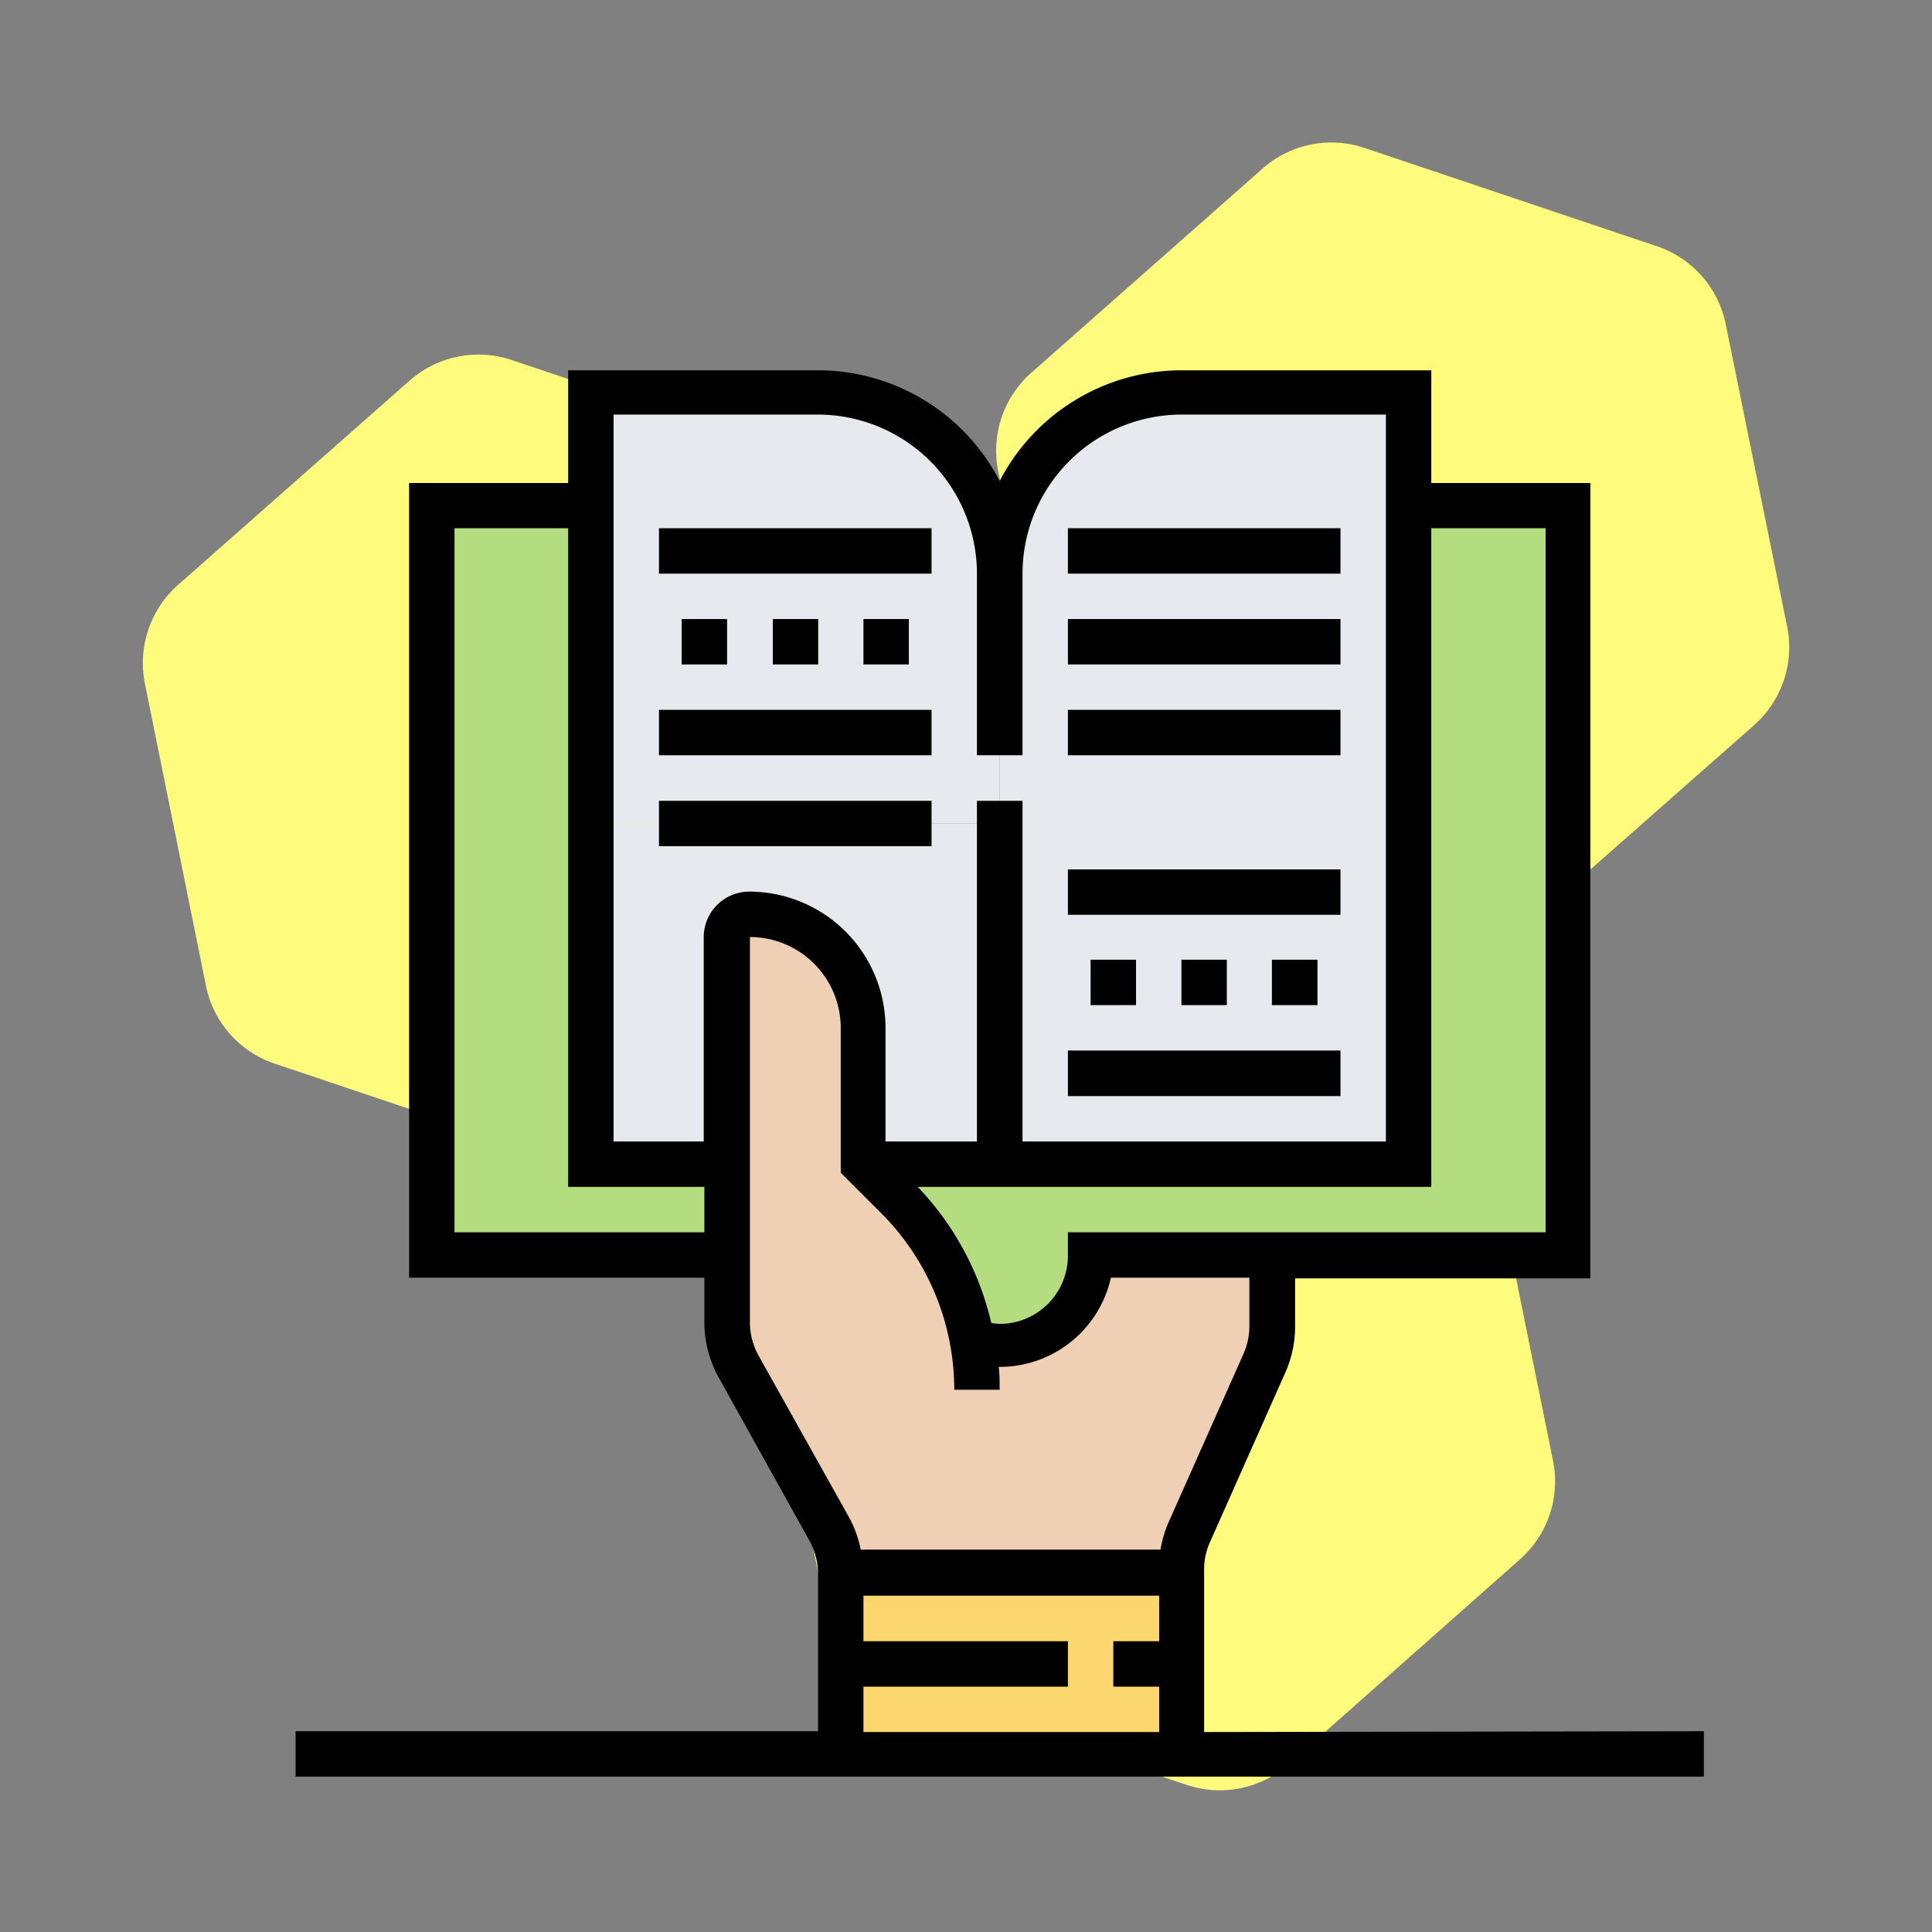 <svg xmlns="http://www.w3.org/2000/svg" viewBox="0 0 120 120"><rect x="0" y="0" width="120" height="120" fill="#808080" stroke="none"/><defs><style>.cls-1{fill:#fffb7d;}.cls-2{fill:#b4dd7f;}.cls-3{fill:#e6e9ed;}.cls-4{fill:#fcd770;}.cls-5{fill:#f0d0b4;}</style></defs><title>edication</title><g id="Layer_2" data-name="Layer 2"><path class="cls-1" d="M107.19,20.15,111,38.91a6.46,6.46,0,0,1-2.06,6.14L94.57,57.72A6.48,6.48,0,0,1,88.22,59L70.07,52.9a6.45,6.45,0,0,1-4.28-4.85L62,29.28a6.47,6.47,0,0,1,2.07-6.14L78.41,10.48a6.45,6.45,0,0,1,6.35-1.29l18.14,6.1A6.46,6.46,0,0,1,107.19,20.15ZM49.93,28.46l-18.15-6.1a6.48,6.48,0,0,0-6.35,1.29L11.08,36.31A6.48,6.48,0,0,0,9,42.46l3.79,18.76a6.45,6.45,0,0,0,4.29,4.85l18.14,6.1a6.47,6.47,0,0,0,6.35-1.28L55.94,58.22A6.46,6.46,0,0,0,58,52.08l-3.8-18.76A6.47,6.47,0,0,0,49.93,28.46ZM88.38,67.1,70.24,61a6.47,6.47,0,0,0-6.35,1.28L49.54,75a6.46,6.46,0,0,0-2.07,6.14l3.8,18.76a6.45,6.45,0,0,0,4.28,4.86l18.15,6.1a6.46,6.46,0,0,0,6.35-1.29L94.4,96.86a6.47,6.47,0,0,0,2.06-6.14L92.67,72A6.47,6.47,0,0,0,88.38,67.1Z"/></g><g id="Layer_45" data-name="Layer 45"><path class="cls-2" d="M67.74,78a5.64,5.64,0,0,1-5.65,5.64,5,5,0,0,1-1.41-.18l-.26.06a17,17,0,0,0-4.73-9.1l-2.06-2.06H87.49V31.39h9.87V78Z"/><path class="cls-2" d="M45.16,72.31V78H26.82V31.39H36.7V72.31Z"/><path class="cls-3" d="M62.09,51.15V72.31H53.63V63.84a7,7,0,0,0-7.05-7.05,1.42,1.42,0,0,0-1.42,1.41V72.31H36.7V51.15Z"/><path class="cls-3" d="M62.09,49.74V35.63A11.29,11.29,0,0,1,73.38,24.34H87.49v48H62.09Z"/><path class="cls-3" d="M50.81,24.34A11.28,11.28,0,0,1,62.09,35.63V51.15H36.7V24.34Z"/><path class="cls-4" d="M52.22,97.7V109H73.38V97.7Z"/><path class="cls-5" d="M60.42,83.47l.26-.06a5,5,0,0,0,1.41.18A5.64,5.64,0,0,0,67.74,78H79V82.4a5.84,5.84,0,0,1-.48,2.29l-4.68,10.5a5.93,5.93,0,0,0-.48,2.3v.21H52.22A5.9,5.9,0,0,0,51.51,95L45.87,84.88a5.66,5.66,0,0,1-.71-2.75V58.2a1.42,1.42,0,0,1,1.42-1.41,7,7,0,0,1,7.05,7.05v8.47l2.06,2.06A17,17,0,0,1,60.42,83.47Z"/><path d="M74.79,107.58V97.49a4.06,4.06,0,0,1,.37-1.72l4.67-10.51a7,7,0,0,0,.61-2.86v-3H98.78V30H88.9v-7H73.38a12.73,12.73,0,0,0-11.29,6.88,12.7,12.7,0,0,0-11.28-6.88H35.29V30H25.41V79.36H43.75v2.77a7.1,7.1,0,0,0,.89,3.43L50.28,95.7a4.32,4.32,0,0,1,.53,2v9.83H18.36v2.82h87.47v-2.82ZM96,32.81V76.54H66.33V78a4.24,4.24,0,0,1-4.24,4.23,4.88,4.88,0,0,1-.52-.06A18.17,18.17,0,0,0,57,73.72H88.9V32.81ZM38.11,25.75h12.7a9.89,9.89,0,0,1,9.87,9.88V46.91h2.83V35.63a9.89,9.89,0,0,1,9.87-9.88h12.7V70.9H63.51V49.74H60.68V70.9H55V63.84a8.47,8.47,0,0,0-8.46-8.46,2.83,2.83,0,0,0-2.83,2.82V70.9H38.11ZM28.23,76.54V32.81h7.06V73.72h8.46v2.82Zm18.88,7.65a4.24,4.24,0,0,1-.53-2.06V58.2a5.65,5.65,0,0,1,5.64,5.64v9l2.48,2.48a15.51,15.51,0,0,1,4.57,11h2.82c0-.48,0-1-.06-1.42h.06A7.08,7.08,0,0,0,69,79.36h8.6v3a4.28,4.28,0,0,1-.36,1.72l-4.67,10.5a7.1,7.1,0,0,0-.49,1.67H53.46a6.9,6.9,0,0,0-.72-2Zm6.52,20.57h12.7v-2.82H53.63V99.11H72v2.83H69.15v2.82H72v2.82H53.63Z"/><path d="M73.38,59.61H76.2v2.82H73.38Z"/><path d="M79,59.61h2.83v2.82H79Z"/><path d="M67.74,59.61h2.82v2.82H67.74Z"/><path d="M66.33,65.25H83.26v2.83H66.33Z"/><path d="M66.33,54H83.26v2.82H66.33Z"/><path d="M66.33,44.09H83.26v2.82H66.33Z"/><path d="M66.33,38.45H83.26v2.82H66.33Z"/><path d="M66.33,32.81H83.26v2.82H66.33Z"/><path d="M48,38.45h2.82v2.82H48Z"/><path d="M53.63,38.45h2.82v2.82H53.63Z"/><path d="M42.34,38.45h2.82v2.82H42.34Z"/><path d="M40.93,32.81H57.86v2.82H40.93Z"/><path d="M40.93,44.09H57.86v2.82H40.93Z"/><path d="M40.93,49.74H57.86v2.82H40.93Z"/></g></svg>